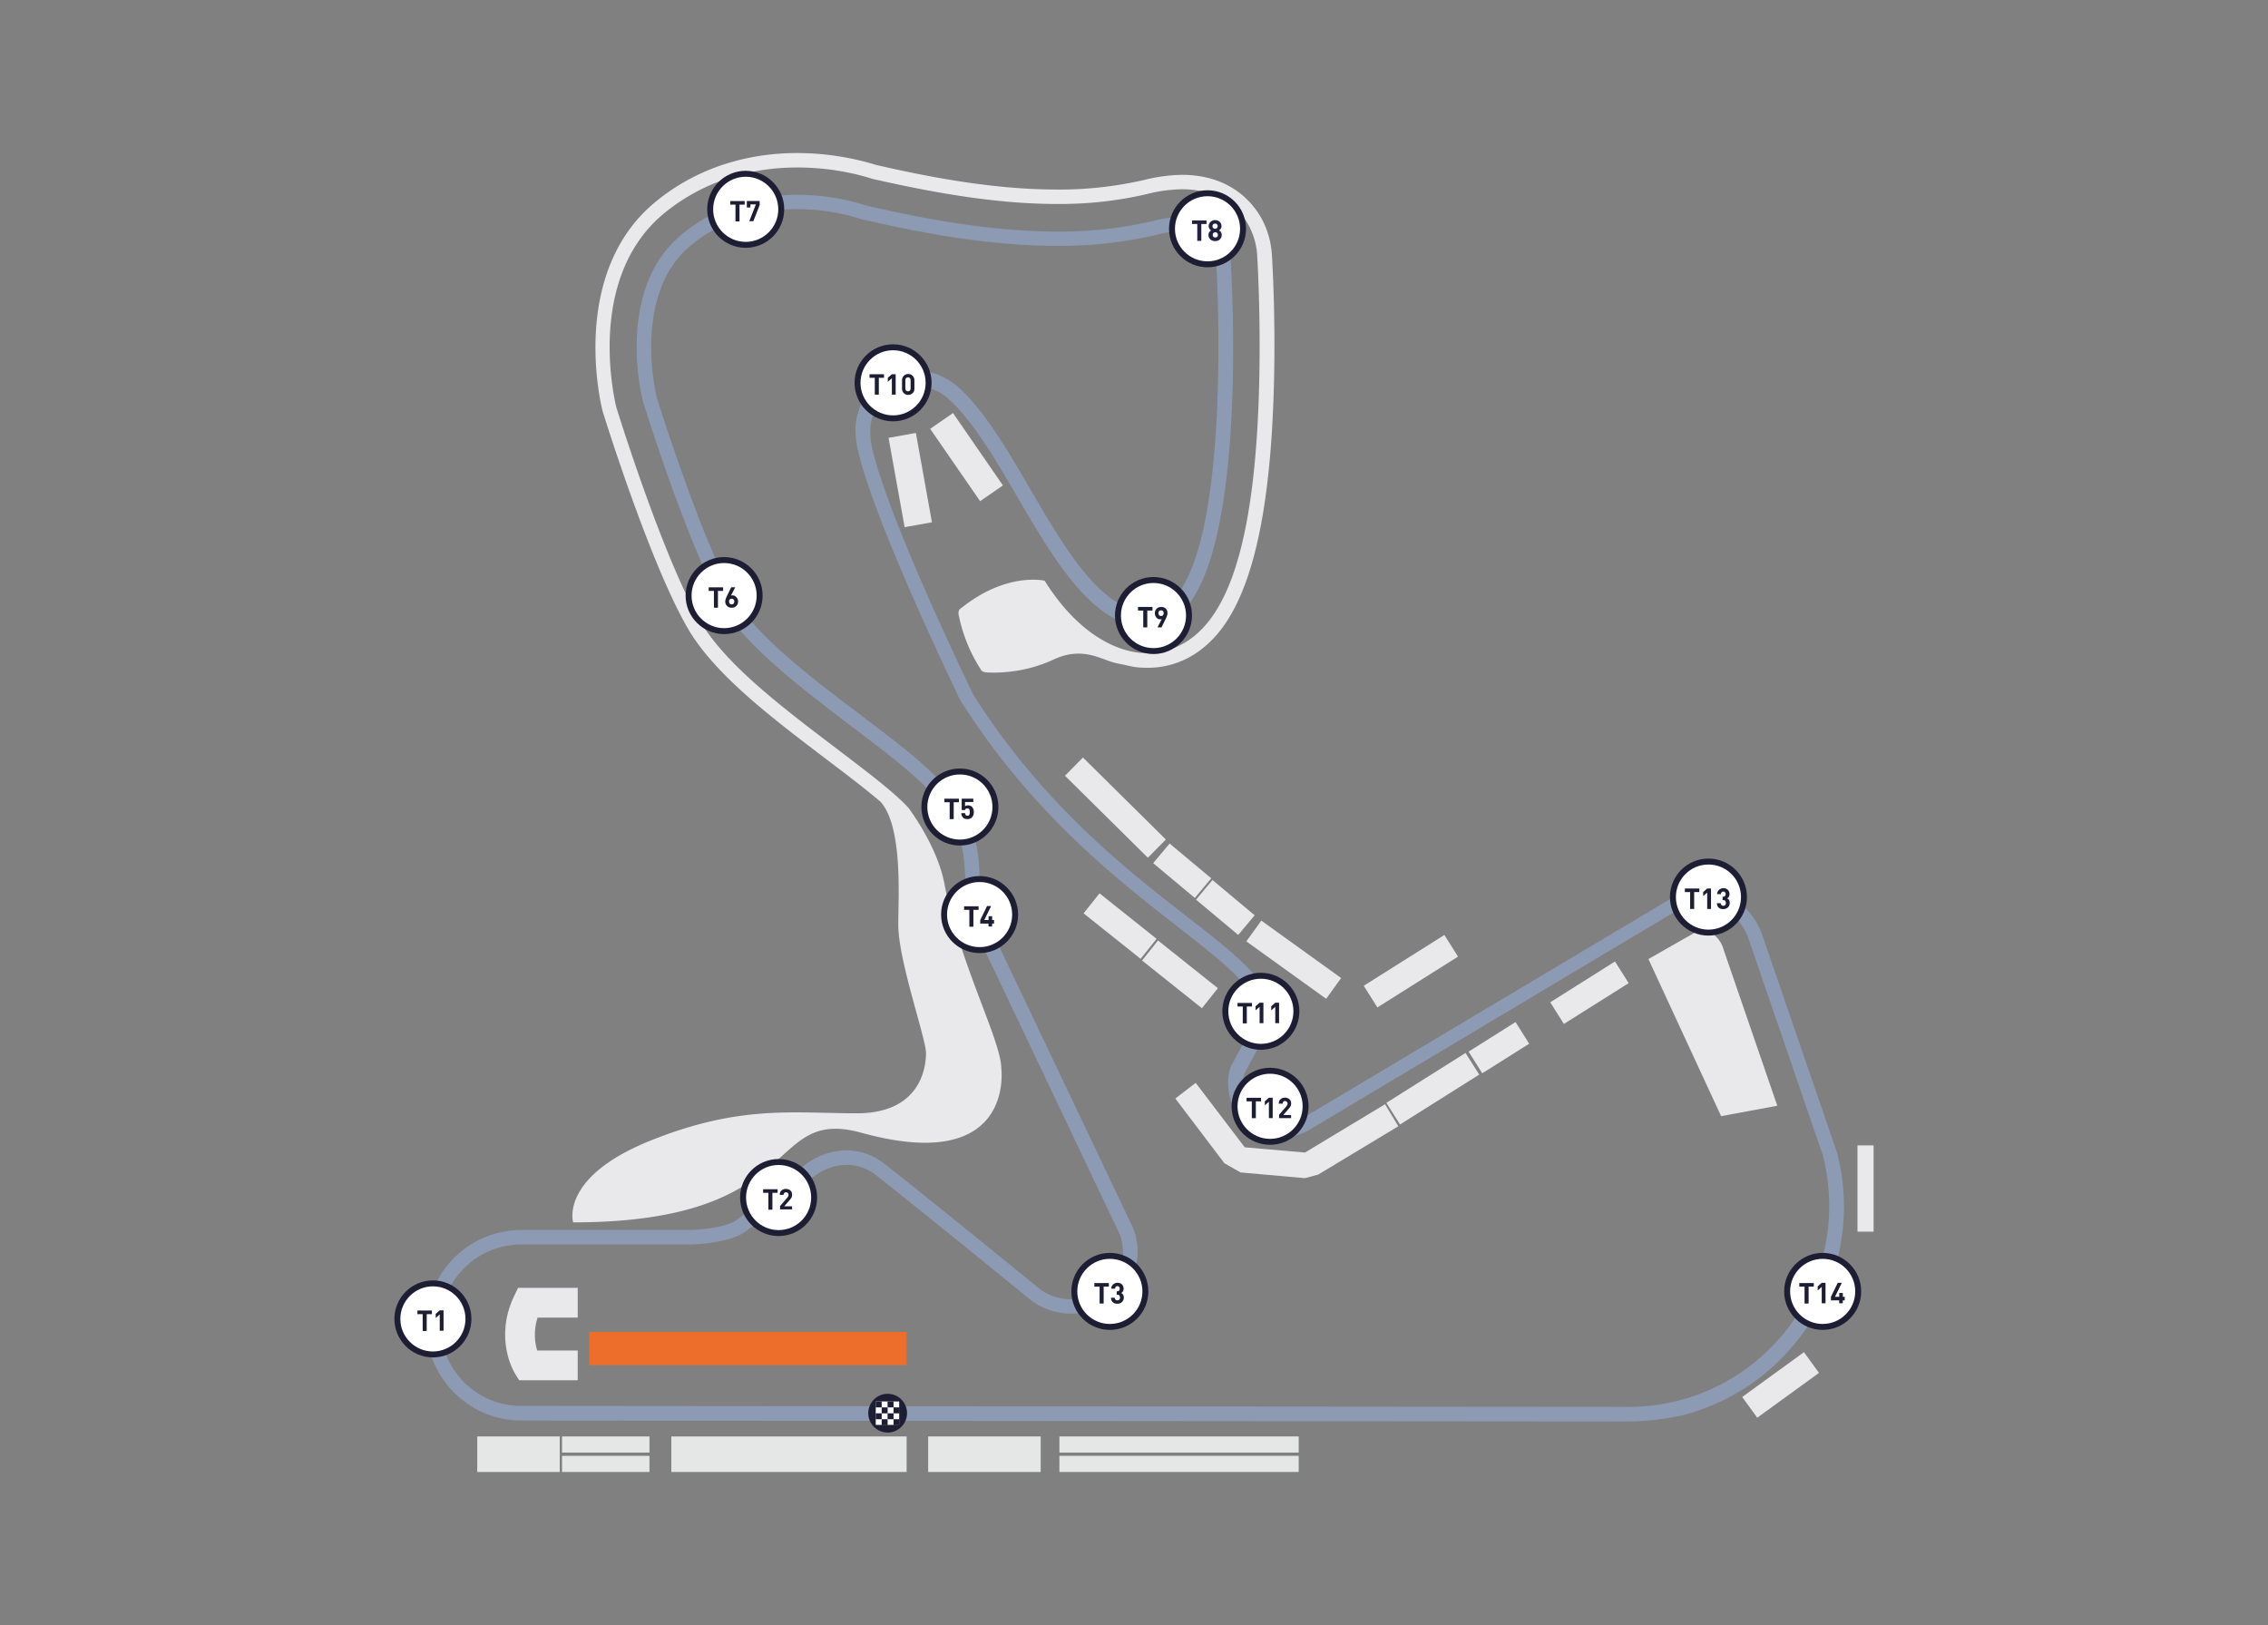 <svg xmlns="http://www.w3.org/2000/svg" id="Laag_1" data-name="Laag 1" viewBox="0 0 1072 768"><rect x="0" y="0" width="1072" height="768" fill="#808080" stroke="none"/><defs><style>.cls-1{fill:#e5e6e6}.cls-2{fill:#21223f}.cls-3{isolation:isolate}.cls-4{fill:#1d1e34}.cls-5{fill:#fff}.cls-6{fill:#e9e9eb}.cls-7{fill:#ed6e2a}.cls-8{fill:#8d9ab3}</style></defs><g id="Group_4432" data-name="Group 4432"><g id="Group_4422" data-name="Group 4422"><path id="Path_5369" d="m779.14 453.24 34.37 74.26 26.55-4.92-25.43-73.93-.11-.45c-1.69-5.37-6.84-9.17-10.41-9.17l-24.98 14.23v-.03Z" class="cls-6" data-name="Path 5369"/><path id="Path_5370" d="M446.39 417.74c7.4 38.31 26.89 74.15 26.89 87.26 0 0 6.61 50.41-66.08 30.35-46.02-12.66-25.32 42.34-136.29 42.34 0 0-6.5-21.18 36.06-38.43 42.56-17.24 67.99-13.11 98-13.11s32.72-21.49 32.72-28.44-13.11-43.8-13.11-60.7c0-13 2.25-46.25-8.41-58.12-6.84-5.82-15.67-12.55-24.98-19.61-26.55-20.17-53.98-40.87-66.53-63.07-17.81-31.25-38.65-98.12-39.52-100.9l-.34-1.13c-.68-2.59-15.89-64.61 24.64-98.45 18.26-15.22 41.66-23.4 67.31-23.4 12.66 0 25.2 1.91 37.3 5.6 23.85 5.49 54.99 11.65 85.57 11.65 13.9.11 27.88-1.46 41.44-4.59a76.96 76.96 0 0 1 17.58-2.36c21.94 0 32.49 12.1 36.85 19.27 3.46 5.71 5.37 12.32 5.71 18.93.23 3.46 2.14 35.72.56 72.01-2.36 55.56-11.53 91.06-27.99 108.64-8.64 9.28-19.49 14.12-31.36 14.12-6.5 0-7.62-.79-14.57-2.14s-15.78-8.41-30.01-1.69c-9.73 4.47-20.39 6.5-31.14 6.05-3.04-.23-3.04-1.35-3.04-1.35-5.04-7.74-8.52-16.34-10.41-25.32-.79-2.93 1.01-3.69 1.01-3.69 21.6-17.36 39.52-13 39.52-13 23.07 36.74 48.61 34.15 48.61 34.15 9.85 0 19.04-4.14 26.33-11.98 15.33-16.34 23.85-50.41 26.1-104.17 1.46-35.84-.34-67.76-.56-71.34-.23-5.6-1.91-10.97-4.7-15.78-3.57-5.94-12.32-15.89-30.91-15.89-5.37.11-10.75.79-16.01 2.14-14.12 3.35-28.55 4.92-43.01 4.81-31.25 0-63.07-6.39-87.26-11.87l-.34-.11c-11.42-3.57-23.29-5.26-35.27-5.26-24.08 0-45.8 7.62-63.07 21.83-37.19 31.03-22.95 88.92-22.39 91.39l.23.79c.9 2.81 21.49 69 38.88 99.47 11.87 20.84 38.76 41.21 64.73 60.93 14.12 10.75 27.54 20.84 34.26 28.21.11.23 13.56 17.69 17.02 35.95h-.03Z" class="cls-6" data-name="Path 5370"/></g><path id="Path_5371" d="m769.66 671.81-523.38-.45c-24.87-.11-44.92-20.39-44.81-45.26.11-24.75 20.17-44.7 44.81-44.81h79.07c4.59 0 17.69-1.01 22.95-4.81 7.17-5.26 32.26-25.99 32.49-26.22 5.6-4.14 12.32-6.5 19.27-6.61 6.61 0 13 2.36 18.14 6.5 16.68 12.88 73.25 59.02 73.81 59.47 4.25 2.93 9.17 4.36 14.35 4.47 4.7 0 9.4-1.35 13.45-3.8 16.23-9.51 9.85-26.1 9.28-27.31l-65.96-138.76c-.23-.45-4.92-10.97-6.39-21.18-.34-2.03-.34-4.36-.45-7.06-.45-10.97-1.01-27.65-17.02-42.22l-.23-.23c-7.51-8.19-21.27-18.71-35.95-29.79-23.74-18.03-50.75-38.54-61.38-57.13-16.79-29.34-36.96-94.18-37.86-96.99v-.11c-.56-2.14-13-52.52 18.14-78.51 15.02-12.55 33.47-18.93 54.88-18.93 10.86 0 21.6 1.58 31.93 4.92 25.2 5.82 58.12 12.43 90.83 12.43 15.56.11 31.03-1.58 46.13-5.15 4.25-1.13 8.52-1.69 12.88-1.8 11.76 0 17.36 5.37 20.06 9.85a19.87 19.87 0 0 1 2.93 9.73c.45 6.61 8.3 133.95-22.05 166.33-4.92 5.26-10.63 7.96-17.13 7.96-25.65 0-43.91-31.25-61.6-61.49-10.3-17.69-21.07-36.06-32.49-46.25-4.36-4.02-10.07-6.16-15.89-6.27-5.6 0-10.97 2.14-14.8 6.16-4.7 4.7-6.95 11.31-6.16 17.92v.68c0 .68.56 20.73 48.38 120.96 32.72 51.84 72.35 82.76 101.35 105.29 27.99 21.72 46.36 36.18 37.41 54.43l-10.52 19.72c-.56 1.69-.79 3.35-.68 5.15 0 10.18 8.3 18.59 18.59 18.59 3.01 0 6.05-.79 8.75-2.25l178.65-106.5.11-.11c3.35-1.69 6.95-2.48 10.63-2.48 12.55 0 25.09 9.85 29.11 22.95l34.94 101.69c14.23 54.43-18.37 110.1-72.8 124.31-8.41 1.8-17.02 2.93-25.77 2.93l-.03.06Zm-369.49-121.3c-5.37.11-10.52 1.91-14.91 5.04-1.01.79-25.32 21.07-32.83 26.44-8.07 5.82-25.09 6.16-27 6.16h-79.07c-21.07 0-38.2 17.13-38.09 38.2 0 21.07 17.02 38.09 38.09 38.09l523.38.45c52.41 0 94.97-42.56 94.85-95.08 0-8.07-1.01-16.01-3.01-23.85L826.76 444.5c-3.23-10.41-12.88-18.26-22.62-18.26-2.59 0-5.15.56-7.51 1.69l-178.54 106.5c-12.32 6.72-27.76 2.14-34.49-10.18-2.03-3.69-3.12-7.96-3.12-12.21-.11-2.81.34-5.49 1.35-8.07l.11-.23 10.52-19.72c6.16-12.55-7.17-23.74-35.5-45.8-29.45-22.95-69.65-54.32-103.04-107.29l-.23-.34c-46.58-97.89-49.06-120.62-49.17-124.11-1.01-8.64 2.03-17.24 8.19-23.29 5.26-5.26 12.32-8.19 19.72-8.19s14.91 2.93 20.62 8.07c12.21 10.97 22.73 28.89 33.81 47.93 16.68 28.55 33.92 58.12 55.56 58.12 4.47 0 8.41-1.91 12.1-5.71 28.44-30.35 20.28-159.95 20.28-161.16v-.23c0-1.24-.68-12.77-16.12-12.77-3.8.11-7.62.56-11.31 1.58-15.67 3.69-31.7 5.49-47.71 5.37-33.47 0-67.09-6.72-92.63-12.66l-.45-.11a99.122 99.122 0 0 0-29.79-4.59c-19.72 0-36.63 5.82-50.52 17.36-27.23 22.73-16.46 69.23-15.89 71.45.9 2.93 21.07 67.31 37.19 95.53 9.96 17.36 36.29 37.41 59.58 54.99 14.8 11.2 28.78 21.83 36.74 30.46 18.14 16.46 18.82 35.5 19.16 46.92.11 2.48.11 4.7.45 6.27 1.35 9.17 5.82 19.16 5.82 19.27l66.08 138.88c3.46 7.96 5.37 25.88-12.1 36.06-5.15 3.12-10.97 4.7-16.91 4.81-6.72 0-13.22-2.14-18.59-5.94-.68-.56-57.13-46.58-73.7-59.47-3.91-3.12-8.86-4.92-13.9-4.92l-.03-.03Z" class="cls-8" data-name="Path 5371"/><path id="Rectangle_1293" d="M733.18 463.11h36.18v12.1h-36.18z" class="cls-6" data-name="Rectangle 1293" transform="rotate(-32.21 751.274 469.155)"/><path id="Rectangle_1292" d="M823.59 648.48h36.06v12.1h-36.06z" class="cls-6" data-name="Rectangle 1292" transform="rotate(-35.96 841.619 654.524)"/><path id="Rectangle_1294" d="M644.35 452.94h45.04v12.1h-45.04z" class="cls-6" data-name="Rectangle 1294" transform="rotate(-32.21 666.877 458.99)"/><path id="Rectangle_1295" d="M605.45 430.32h12.1v46.47h-12.1z" class="cls-6" data-name="Rectangle 1295" transform="rotate(-54.27 611.504 453.556)"/><path id="Rectangle_1296" d="M573.13 415.88h12.1v25.99h-12.1z" class="cls-6" data-name="Rectangle 1296" transform="rotate(-50.11 579.174 428.881)"/><path id="Rectangle_1297" d="M552.74 398.69h12.1v25.65h-12.1z" class="cls-6" data-name="Rectangle 1297" transform="rotate(-50.11 558.788 411.518)"/><path id="Rectangle_1298" d="M551.67 442.4h12.1v36.18h-12.1z" class="cls-6" data-name="Rectangle 1298" transform="rotate(-51.45 557.714 460.484)"/><path id="Rectangle_1304" d="M523.36 420.43h12.1v34.49h-12.1z" class="cls-6" data-name="Rectangle 1304" transform="rotate(-51.45 529.414 437.668)"/><path id="Rectangle_1305" d="M521.17 354.13h12.1v55.11h-12.1z" class="cls-6" data-name="Rectangle 1305" transform="rotate(-45.32 527.217 381.686)"/><path id="Rectangle_1299" d="M695.36 489.09h26.22v12.1h-26.22z" class="cls-6" data-name="Rectangle 1299" transform="rotate(-32.21 708.463 495.142)"/><path id="Rectangle_1300" d="M655.1 508.49h44.25v12.1H655.1z" class="cls-6" data-name="Rectangle 1300" transform="rotate(-32.21 677.215 514.542)"/><path id="Path_5372" d="m588.34 542.22-23.18-30.46-9.62 7.4 23.18 30.58 7.62 4.36 30.46 2.7 6.27-1.69 37.86-22.84-6.27-10.41-37.86 22.84-28.44-2.48h-.03Z" class="cls-6" data-name="Path 5372"/><path id="Rectangle_1306" d="M278.48 629.48h150.04v15.67H278.48z" class="cls-7" data-name="Rectangle 1306"/><path id="Rectangle_1301" d="M877.96 541.32h7.62v40.76h-7.62z" class="cls-6" data-name="Rectangle 1301"/><path id="Rectangle_1311" d="M225.57 678.87h38.99v16.79h-38.99z" class="cls-1" data-name="Rectangle 1311"/><path id="Rectangle_1312" d="M265.66 688.04h41.32v7.62h-41.32z" class="cls-1" data-name="Rectangle 1312"/><path id="Rectangle_1313" d="M265.66 678.87h41.32v7.62h-41.32z" class="cls-1" data-name="Rectangle 1313"/><path id="Rectangle_1302" d="M500.74 688.04h113.11v7.62H500.74z" class="cls-1" data-name="Rectangle 1302"/><path id="Rectangle_1303" d="M500.74 678.87h113.11v7.62H500.74z" class="cls-1" data-name="Rectangle 1303"/><path id="Rectangle_1307" d="M317.3 678.87h111.23v16.79H317.3z" class="cls-1" data-name="Rectangle 1307"/><path id="Rectangle_1308" d="M438.71 678.87h53.19v16.79h-53.19z" class="cls-1" data-name="Rectangle 1308"/><path id="Rectangle_1309" d="M450.3 195.26h13.11v41.55H450.3z" class="cls-6" data-name="Rectangle 1309" transform="rotate(-34.61 456.858 216.038)"/><path id="Rectangle_1310" d="M423.69 205.43h13.11v42.9h-13.11z" class="cls-6" data-name="Rectangle 1310" transform="rotate(-10.2 430.213 226.893)"/><path id="Path_5373" d="M428.73 667.87c0-5.04-4.14-9.17-9.17-9.17s-9.17 4.14-9.17 9.17 4.14 9.17 9.17 9.17 9.17-4.14 9.17-9.17Z" class="cls-4" data-name="Path 5373"/><g><circle id="Ellipse_158" cx="570.75" cy="108.12" r="16.79" class="cls-5" data-name="Ellipse 158"/><path d="M570.75 126.32c-10.04 0-18.2-8.16-18.2-18.2s8.16-18.2 18.2-18.2 18.2 8.16 18.2 18.2-8.16 18.2-18.2 18.2Zm0-33.59c-8.48 0-15.39 6.9-15.39 15.39s6.9 15.39 15.39 15.39 15.39-6.9 15.39-15.39-6.9-15.39-15.39-15.39Z" class="cls-4"/></g><g id="Group_1847" data-name="Group 1847"><path id="Rectangle_1283" d="M413.93 662.33h11.08v11.08h-11.08z" class="cls-5" data-name="Rectangle 1283"/><path id="Rectangle_1284" d="M413.93 662.33h2.81v2.81h-2.81z" class="cls-4" data-name="Rectangle 1284"/><path id="Rectangle_1285" d="M419.53 662.33h2.81v2.81h-2.81z" class="cls-4" data-name="Rectangle 1285"/><path id="Rectangle_1286" d="M413.93 667.93h2.81v2.81h-2.81z" class="cls-4" data-name="Rectangle 1286"/><path id="Rectangle_1287" d="M419.53 667.93h2.81v2.81h-2.81z" class="cls-4" data-name="Rectangle 1287"/><path id="Rectangle_1288" d="M422.34 665.14h2.81v2.81h-2.81z" class="cls-4" data-name="Rectangle 1288"/><path id="Rectangle_1289" d="M416.74 665.14h2.81v2.81h-2.81z" class="cls-4" data-name="Rectangle 1289"/><path id="Rectangle_1290" d="M422.34 670.74h2.81v2.81h-2.81z" class="cls-4" data-name="Rectangle 1290"/><path id="Rectangle_1291" d="M416.74 670.74h2.81v2.81h-2.81z" class="cls-4" data-name="Rectangle 1291"/></g><g class="cls-3"><path d="M570.3 105.87h-2.48v7.96h-1.91v-7.96h-2.48v-1.69h6.84v1.69h.03ZM577.48 111.01c0 .9-.34 1.58-.9 2.14s-1.35.79-2.25.79-1.58-.23-2.25-.79c-.56-.56-.9-1.24-.9-2.14s.45-1.58 1.24-2.14c-.68-.45-1.13-1.13-1.13-2.03 0-.79.34-1.46.9-2.03.56-.45 1.24-.79 2.14-.79.79 0 1.58.23 2.14.79.56.45.9 1.13.9 2.03 0 .79-.34 1.46-1.13 2.03.79.45 1.24 1.24 1.24 2.14Zm-2.14.9c.23-.23.34-.56.34-.9s-.11-.68-.34-.9c-.23-.23-.56-.34-.9-.34s-.68.11-.9.34c-.23.23-.34.56-.34.9s.11.68.34.9c.23.23.56.34.9.34s.68-.11.9-.34Zm.22-5.03c0-.34-.11-.68-.34-.9-.23-.23-.56-.34-.9-.34s-.68.11-.9.34c-.23.23-.34.56-.34.9s.11.68.34.9c.23.23.56.34.9.34s.68-.11.9-.34.34-.56.34-.9Z" class="cls-2"/></g><g><circle id="Ellipse_159" cx="352.47" cy="98.92" r="16.79" class="cls-5" data-name="Ellipse 159"/><path d="M352.47 117.12c-10.04 0-18.2-8.16-18.2-18.2s8.16-18.2 18.2-18.2 18.2 8.16 18.2 18.2-8.16 18.2-18.2 18.2Zm0-33.59c-8.48 0-15.39 6.9-15.39 15.39s6.9 15.39 15.39 15.39 15.39-6.9 15.39-15.39-6.9-15.39-15.39-15.39Z" class="cls-4"/></g><g class="cls-3"><path d="M352.02 96.7h-2.48v7.96h-1.91V96.7h-2.48v-1.69h6.84v1.69h.03ZM359.19 96.58l-3.12 7.96h-1.91l3.12-7.96h-2.59v1.46H353V95h6.05v1.58h.14Z" class="cls-4"/></g><g><circle id="Ellipse_150" cx="342.26" cy="281.48" r="16.79" class="cls-5" data-name="Ellipse 150"/><path d="M342.26 299.68c-10.04 0-18.2-8.16-18.2-18.2s8.16-18.2 18.2-18.2 18.2 8.16 18.2 18.2-8.16 18.2-18.2 18.2Zm0-33.59c-8.48 0-15.39 6.9-15.39 15.39s6.9 15.39 15.39 15.39 15.39-6.9 15.39-15.39-6.9-15.39-15.39-15.39Z" class="cls-4"/></g><g class="cls-3"><path d="M341.83 279.26h-2.48v7.96h-1.91v-7.96h-2.48v-1.69h6.84v1.69h.03ZM348.87 284.18c0 .9-.23 1.69-.9 2.25-.56.56-1.24.79-2.14.79s-1.58-.23-2.14-.79-.9-1.24-.9-2.14c0-.56.23-1.46.79-2.59l2.03-4.14h1.91l-2.03 3.91c.23-.11.45-.11.68-.11.68 0 1.24.23 1.8.79s.9 1.24.9 2.03Zm-1.8.11c0-.45-.11-.79-.34-1.01-.23-.23-.56-.34-.9-.34s-.68.11-.9.34c-.23.23-.34.56-.34 1.01s.11.79.34 1.01.56.34.9.34.68-.11.9-.34.34-.68.34-1.01Z" class="cls-4"/></g><g><circle id="Ellipse_151" cx="422.12" cy="180.92" r="16.79" class="cls-5" data-name="Ellipse 151"/><path d="M422.12 199.12c-10.04 0-18.2-8.16-18.2-18.2s8.16-18.2 18.2-18.2 18.2 8.16 18.2 18.2-8.16 18.2-18.2 18.2Zm0-33.59c-8.48 0-15.39 6.9-15.39 15.39s6.9 15.39 15.39 15.39 15.39-6.9 15.39-15.39-6.9-15.39-15.39-15.39Z" class="cls-4"/></g><g class="cls-3"><path d="M417.87 178.55h-2.48v7.96h-1.91v-7.96H411v-1.69h6.84v1.69h.03ZM423.35 186.51h-1.8v-7.74l-1.91 1.69v-1.91l1.91-1.69h1.8v9.65ZM432.21 183.7c0 .9-.23 1.58-.9 2.14s-1.24.79-2.03.79-1.46-.23-2.03-.79-.9-1.24-.9-2.14v-4.02c0-.9.34-1.58.9-2.14s1.24-.79 2.03-.79 1.46.23 2.03.79.9 1.24.9 2.14v4.02Zm-1.8 0v-4.02c0-.45-.11-.68-.34-1.01-.23-.23-.45-.34-.9-.34s-.68.11-.9.34c-.23.23-.34.56-.34 1.01v4.02c0 .45.11.68.34.9.23.23.45.34.9.34s.68-.11.9-.34c.23-.23.34-.56.34-.9Z" class="cls-4"/></g><g><circle id="Ellipse_153" cx="453.71" cy="381.4" r="16.79" class="cls-5" data-name="Ellipse 153"/><path d="M453.71 399.6c-10.04 0-18.2-8.16-18.2-18.2s8.16-18.2 18.2-18.2 18.2 8.16 18.2 18.2-8.16 18.2-18.2 18.2Zm0-33.59c-8.48 0-15.39 6.9-15.39 15.39s6.9 15.39 15.39 15.39 15.39-6.9 15.39-15.39-6.9-15.39-15.39-15.39Z" class="cls-4"/></g><g class="cls-3"><path d="M453.26 379.15h-2.48v7.96h-1.91v-7.96h-2.48v-1.69h6.84v1.69h.03ZM460.32 383.73c0 .56-.11 1.13-.23 1.46s-.34.79-.68 1.13c-.56.56-1.24.79-2.14.79s-1.69-.23-2.14-.79c-.45-.45-.68-1.13-.79-2.03h1.8c.11.79.45 1.24 1.13 1.24.34 0 .68-.11.79-.34.23-.23.34-.68.34-1.46 0-1.13-.34-1.69-1.13-1.69-.56 0-1.01.23-1.13.79h-1.58v-5.37h5.49v1.58h-3.91v2.03c.34-.34.79-.45 1.46-.45.79 0 1.35.23 1.8.68.56.56.9 1.35.9 2.48v-.03Z" class="cls-4"/></g><g><circle id="Ellipse_154" cx="463.02" cy="432.23" r="16.79" class="cls-5" data-name="Ellipse 154"/><path d="M463.02 450.43c-10.04 0-18.2-8.16-18.2-18.2s8.16-18.2 18.2-18.2 18.2 8.16 18.2 18.2-8.16 18.2-18.2 18.2Zm0-33.59c-8.48 0-15.39 6.9-15.39 15.39s6.9 15.39 15.39 15.39 15.39-6.9 15.39-15.39-6.9-15.39-15.39-15.39Z" class="cls-4"/></g><g class="cls-3"><path d="M462.57 430.01h-2.48v7.96h-1.91v-7.96h-2.48v-1.69h6.84v1.69h.03ZM469.82 436.5h-.9v1.35h-1.69v-1.35h-3.91v-1.69l3.23-6.61h1.91l-3.23 6.61h2.03v-1.8h1.69v1.8h.9v1.69h-.03Z" class="cls-4"/></g><g><circle id="Ellipse_155" cx="524.59" cy="610.32" r="16.79" class="cls-5" data-name="Ellipse 155"/><path d="M524.59 628.52c-10.04 0-18.2-8.16-18.2-18.2s8.16-18.2 18.2-18.2 18.2 8.16 18.2 18.2-8.16 18.2-18.2 18.2Zm0-33.59c-8.48 0-15.39 6.9-15.39 15.39s6.9 15.39 15.39 15.39 15.39-6.9 15.39-15.39-6.9-15.39-15.39-15.39Z" class="cls-4"/></g><g class="cls-3"><path d="M524.14 608.07h-2.48v7.96h-1.91v-7.96h-2.48v-1.69h6.84v1.69h.03ZM531.2 613.22c0 .9-.34 1.58-.9 2.14s-1.35.79-2.14.79c-.9 0-1.58-.23-2.14-.68s-.9-1.24-.9-2.14h1.8c0 .45.11.68.34.9s.56.34.9.34.68-.11.9-.34.34-.56.34-1.01-.11-.68-.34-1.01-.56-.34-1.01-.34h-.23v-1.58h.23c.45 0 .68-.11.9-.34s.34-.56.34-.9-.11-.68-.34-.9-.45-.34-.79-.34-.56.11-.79.34-.34.45-.34.9h-1.8c0-.79.34-1.46.9-2.03.56-.45 1.24-.79 2.03-.79.9 0 1.58.23 2.14.79s.79 1.13.79 2.03-.34 1.58-1.13 2.03c.79.34 1.24 1.13 1.24 2.14Z" class="cls-4"/></g><g><circle id="Ellipse_156" cx="368.02" cy="565.96" r="16.79" class="cls-5" data-name="Ellipse 156"/><path d="M368.02 584.16c-10.04 0-18.2-8.16-18.2-18.2s8.16-18.2 18.2-18.2 18.2 8.16 18.2 18.2-8.16 18.2-18.2 18.2Zm0-33.59c-8.48 0-15.39 6.9-15.39 15.39s6.9 15.39 15.39 15.39 15.39-6.9 15.39-15.39-6.9-15.39-15.39-15.39Z" class="cls-4"/></g><g class="cls-3"><path d="M367.57 563.74h-2.48v7.96h-1.91v-7.96h-2.48v-1.69h6.84v1.69h.03ZM374.52 571.56h-5.82v-1.58l3.57-4.14c.34-.45.45-.79.45-1.13s-.11-.68-.34-.9-.45-.34-.9-.34c-.34 0-.56.11-.79.34s-.34.56-.34.9h-1.8c0-.9.23-1.58.79-2.03.56-.56 1.24-.79 2.14-.79s1.58.23 2.14.79c.56.45.79 1.24.79 2.03 0 .45-.11.79-.23 1.13s-.45.68-.79 1.13l-2.7 3.12h3.69v1.46h.14Z" class="cls-4"/></g><g><circle id="Ellipse_160" cx="204.62" cy="623.32" r="16.79" class="cls-5" data-name="Ellipse 160"/><path d="M204.62 641.52c-10.04 0-18.2-8.16-18.2-18.2s8.16-18.2 18.2-18.2 18.2 8.16 18.2 18.2-8.16 18.2-18.2 18.2Zm0-33.59c-8.48 0-15.39 6.9-15.39 15.39s6.9 15.39 15.39 15.39 15.39-6.9 15.39-15.39-6.9-15.39-15.39-15.39Z" class="cls-4"/></g><g class="cls-3"><path d="M204.17 621.06h-2.48v7.96h-1.91v-7.96h-2.48v-1.69h6.84v1.69h.03ZM209.65 628.91h-1.8v-7.74l-1.91 1.69v-1.91l1.91-1.69h1.8v9.65Z" class="cls-4"/></g><g><circle id="Ellipse_157" cx="545.21" cy="290.9" r="16.79" class="cls-5" data-name="Ellipse 157"/><path d="M545.21 309.1c-10.04 0-18.2-8.16-18.2-18.2s8.16-18.2 18.2-18.2 18.2 8.16 18.2 18.2-8.16 18.2-18.2 18.2Zm0-33.58c-8.48 0-15.39 6.9-15.39 15.39s6.9 15.39 15.39 15.39 15.39-6.9 15.39-15.39-6.9-15.39-15.39-15.39Z" class="cls-4"/></g><g class="cls-3"><path d="M544.76 288.54h-2.48v7.96h-1.91v-7.96h-2.48v-1.69h6.84v1.69h.03ZM551.82 289.78c0 .68-.23 1.46-.79 2.59l-2.03 4.14h-1.91l2.03-3.91c-.23.11-.45.11-.68.11-.68 0-1.24-.23-1.8-.79-.45-.56-.79-1.24-.79-2.03 0-.9.23-1.69.9-2.25.56-.56 1.24-.79 2.14-.79s1.58.23 2.14.79.79 1.24.79 2.14Zm-2.13 1.01c.23-.23.34-.56.34-1.01s-.11-.79-.34-1.01-.56-.34-.9-.34-.68.11-.9.34-.34.56-.34 1.01.11.79.34 1.01.56.34.9.34.68-.11.9-.34Z" class="cls-4"/></g><g><circle id="Ellipse_146" cx="595.96" cy="477.94" r="16.79" class="cls-5" data-name="Ellipse 146"/><path d="M595.96 496.14c-10.04 0-18.2-8.16-18.2-18.2s8.16-18.2 18.2-18.2 18.2 8.16 18.2 18.2-8.16 18.2-18.2 18.2Zm0-33.59c-8.48 0-15.39 6.9-15.39 15.39s6.9 15.39 15.39 15.39 15.39-6.9 15.39-15.39-6.9-15.39-15.39-15.39Z" class="cls-4"/></g><g class="cls-3"><path d="M591.8 475.69h-2.48v7.96h-1.91v-7.96h-2.48V474h6.84v1.69h.03ZM597.17 483.54h-1.8v-7.74l-1.91 1.69v-1.91l1.91-1.69h1.8v9.65ZM604.57 483.54h-1.8v-7.74l-1.91 1.69v-1.91l1.91-1.69h1.8v9.65Z" class="cls-4"/></g><g><circle id="Ellipse_147" cx="600.32" cy="522.84" r="16.79" class="cls-5" data-name="Ellipse 147"/><path d="M600.32 541.04c-10.04 0-18.2-8.16-18.2-18.2s8.16-18.2 18.2-18.2 18.2 8.16 18.2 18.2-8.16 18.2-18.2 18.2Zm0-33.59c-8.48 0-15.39 6.9-15.39 15.39s6.9 15.39 15.39 15.39 15.39-6.9 15.39-15.39-6.9-15.39-15.39-15.39Z" class="cls-4"/></g><g class="cls-3"><path d="M596.07 520.5h-2.48v7.96h-1.91v-7.96h-2.48v-1.69h6.84v1.69h.03ZM601.56 528.43h-1.8v-7.74l-1.91 1.69v-1.91l1.91-1.69h1.8v9.65ZM610.39 528.43h-5.82v-1.58l3.57-4.14c.34-.45.45-.79.45-1.13s-.11-.68-.34-.9-.45-.34-.9-.34c-.34 0-.56.11-.79.34s-.34.56-.34.9h-1.8c0-.9.23-1.58.79-2.03.56-.56 1.24-.79 2.14-.79s1.58.23 2.14.79c.56.45.79 1.24.79 2.03 0 .45-.11.79-.23 1.13s-.45.68-.79 1.13l-2.7 3.12h3.69v1.46h.14Z" class="cls-4"/></g><g><circle id="Ellipse_148" cx="807.52" cy="423.96" r="16.79" class="cls-5" data-name="Ellipse 148"/><path d="M807.52 442.16c-10.04 0-18.2-8.16-18.2-18.2s8.16-18.2 18.2-18.2 18.2 8.16 18.2 18.2-8.16 18.2-18.2 18.2Zm0-33.59c-8.48 0-15.39 6.9-15.39 15.39s6.9 15.39 15.39 15.39 15.39-6.9 15.39-15.39-6.9-15.39-15.39-15.39Z" class="cls-4"/></g><g class="cls-3"><path d="M803.25 421.6h-2.48v7.96h-1.91v-7.96h-2.48v-1.69h6.84v1.69h.03ZM808.73 429.56h-1.8v-7.74l-1.91 1.69v-1.91l1.91-1.69h1.8v9.65ZM817.59 426.74c0 .9-.34 1.58-.9 2.14-.56.45-1.35.79-2.14.79-.9 0-1.58-.23-2.14-.68s-.9-1.24-.9-2.14h1.8c0 .45.11.68.34.9s.56.34.9.34.68-.11.9-.34.34-.56.34-1.01-.11-.68-.34-1.01-.56-.34-1.01-.34h-.23v-1.58h.23c.45 0 .68-.11.9-.34s.34-.56.34-.9-.11-.68-.34-.9-.45-.34-.79-.34-.56.11-.79.34-.34.45-.34.9h-1.8c0-.79.34-1.46.9-2.03.56-.45 1.24-.79 2.03-.79.9 0 1.58.23 2.14.79s.79 1.13.79 2.03-.34 1.58-1.13 2.03c.9.34 1.24 1.13 1.24 2.14Z" class="cls-4"/></g><g><circle id="Ellipse_149" cx="861.51" cy="610.32" r="16.79" class="cls-5" data-name="Ellipse 149"/><path d="M861.51 628.52c-10.04 0-18.2-8.16-18.2-18.2s8.16-18.2 18.2-18.2 18.2 8.16 18.2 18.2-8.16 18.2-18.2 18.2Zm0-33.59c-8.49 0-15.39 6.9-15.39 15.39s6.9 15.39 15.39 15.39 15.39-6.9 15.39-15.39-6.9-15.39-15.39-15.39Z" class="cls-4"/></g><g class="cls-3"><path d="M857.34 608.07h-2.48v7.96h-1.91v-7.96h-2.48v-1.69h6.84v1.69h.03ZM862.86 615.92h-1.8v-7.74l-1.91 1.69v-1.91l1.91-1.69h1.8v9.65ZM871.91 614.57h-.9v1.35h-1.69v-1.35h-3.91v-1.69l3.23-6.61h1.91l-3.23 6.61h2.03v-1.8h1.69v1.8h.9v1.69h-.03Z" class="cls-4"/></g></g><path d="M273.07 652.31h-27.7l-2.06-3.35c-.41-.66-9.82-16.4-.36-36.3l1.91-4.01h28.21v14.06h-19c-2.09 6.67-1.19 12.19-.16 15.53h19.15v14.06Z" class="cls-6"/></svg>